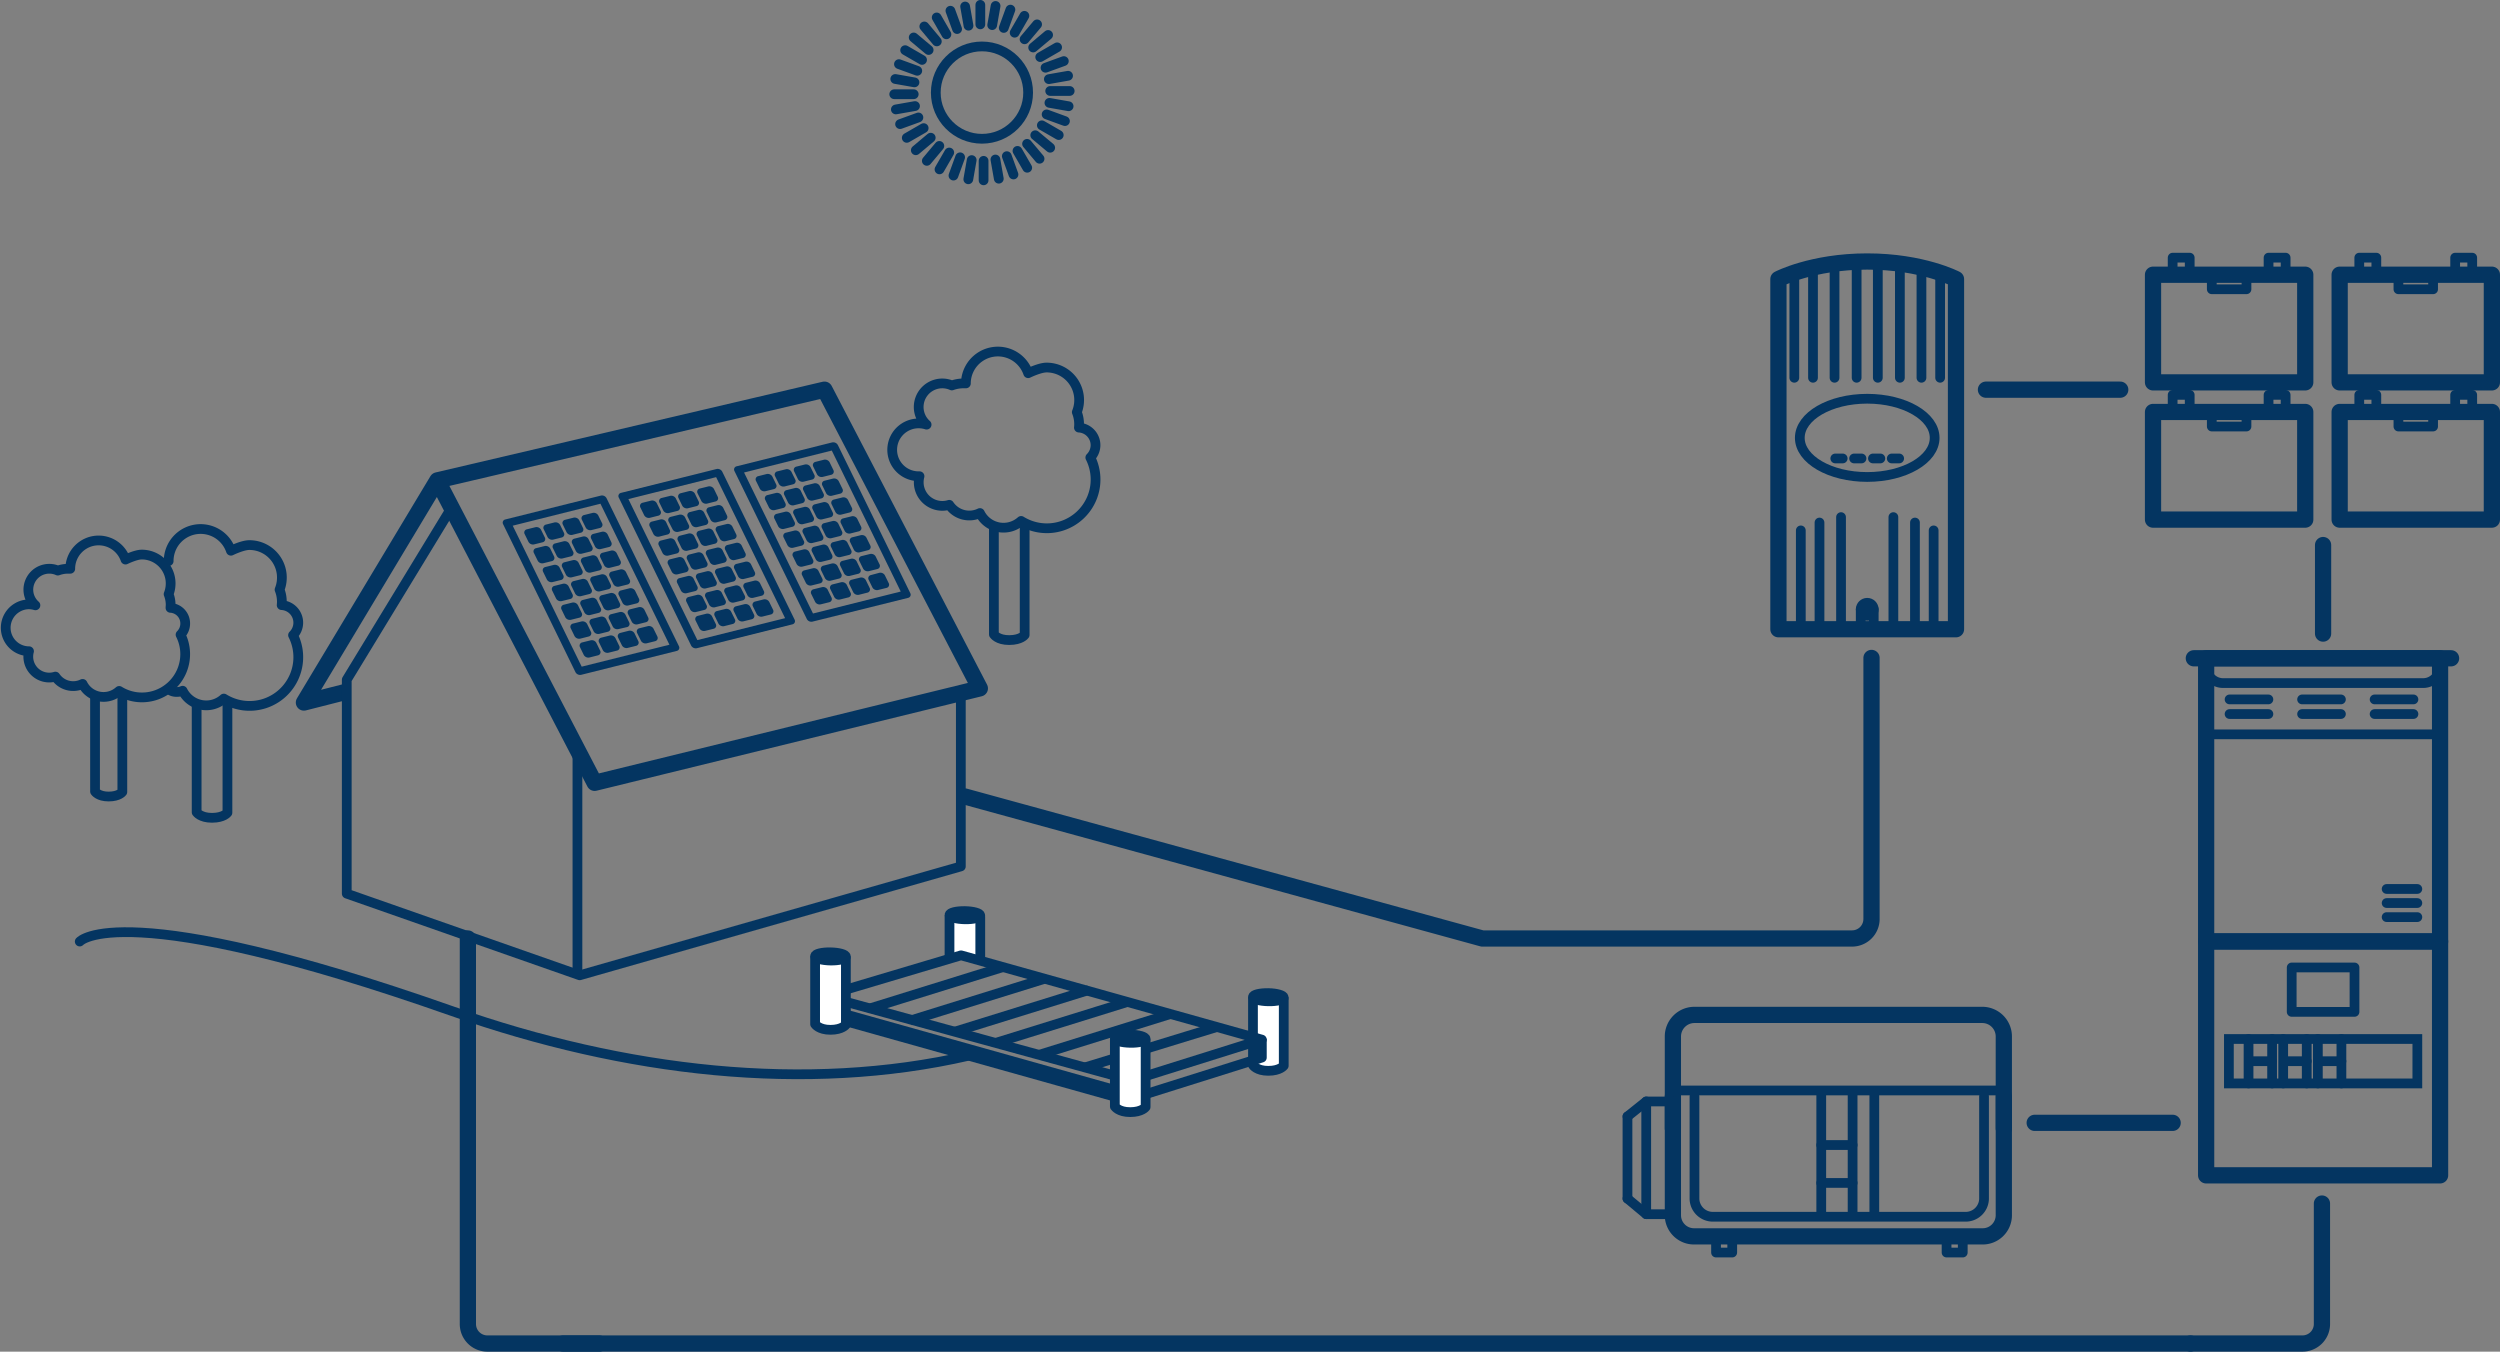 <svg xmlns="http://www.w3.org/2000/svg" viewBox="0 0 769.43 416"><rect x="0" y="0" width="769.43" height="416" fill="#808080" stroke="none"/><defs><style>.cls-1,.cls-2,.cls-4,.cls-5,.cls-7{fill:none;}.cls-1,.cls-2,.cls-4,.cls-5,.cls-6,.cls-7{stroke:#043561;}.cls-1,.cls-2,.cls-4,.cls-6,.cls-7{stroke-linejoin:round;}.cls-1,.cls-4,.cls-5,.cls-6{stroke-width:3px;}.cls-2,.cls-7{stroke-width:5px;}.cls-3{fill:#043561;}.cls-4,.cls-5,.cls-7{stroke-linecap:round;}.cls-5{stroke-miterlimit:10;}.cls-6{fill:#fff;}</style></defs><title>Asset 4</title><g id="Layer_2" data-name="Layer 2"><g id="Residential_Off_Grid" data-name="Residential Off Grid"><g id="House"><line class="cls-1" x1="177.72" y1="231.5" x2="177.72" y2="300.5"/><polyline class="cls-2" points="134.61 147.85 253.75 119.93 253.75 119.93 301.57 211.86 301.57 211.86 183.01 240.93 183.01 240.93 134.61 147.85 93.54 216.22 106.49 212.92"/><polyline class="cls-1" points="139.17 155.91 106.72 209.19 106.72 275.04 178.41 300.17 295.72 266.66 295.72 212.5"/><path class="cls-3" d="M164.38,167.55l2.66-.66a1,1,0,0,0,.67-1.41l-1.19-2.42a1.58,1.58,0,0,0-1.74-.8l-2.66.66a1,1,0,0,0-.67,1.41l1.19,2.42A1.58,1.58,0,0,0,164.38,167.55Z"/><path class="cls-3" d="M170.26,166.08l2.65-.66a1,1,0,0,0,.67-1.4l-1.18-2.43a1.62,1.62,0,0,0-1.75-.8l-2.65.67a1,1,0,0,0-.67,1.4l1.18,2.42A1.59,1.59,0,0,0,170.26,166.08Z"/><path class="cls-3" d="M176.13,164.62l2.65-.67a1,1,0,0,0,.67-1.4l-1.18-2.42a1.59,1.59,0,0,0-1.75-.8l-2.65.66a1,1,0,0,0-.67,1.4l1.18,2.43A1.62,1.62,0,0,0,176.13,164.62Z"/><path class="cls-3" d="M182,163.15l2.66-.66a1,1,0,0,0,.67-1.41l-1.19-2.42a1.59,1.59,0,0,0-1.75-.8l-2.65.66a1,1,0,0,0-.67,1.41l1.19,2.42A1.58,1.58,0,0,0,182,163.15Z"/><path class="cls-3" d="M167.22,173.35l2.66-.66a1,1,0,0,0,.66-1.41l-1.18-2.42a1.61,1.61,0,0,0-1.75-.8l-2.65.66a1,1,0,0,0-.67,1.41l1.19,2.42A1.57,1.57,0,0,0,167.22,173.35Z"/><path class="cls-3" d="M173.09,171.88l2.66-.66a1,1,0,0,0,.67-1.4l-1.19-2.42a1.6,1.6,0,0,0-1.74-.81l-2.66.67a1,1,0,0,0-.67,1.4l1.19,2.42A1.58,1.58,0,0,0,173.09,171.88Z"/><path class="cls-3" d="M179,170.42l2.65-.67a1,1,0,0,0,.67-1.4l-1.19-2.42a1.57,1.57,0,0,0-1.74-.8l-2.66.66a1,1,0,0,0-.66,1.4l1.18,2.43A1.61,1.61,0,0,0,179,170.42Z"/><path class="cls-3" d="M184.84,169l2.65-.66a1,1,0,0,0,.67-1.41L187,164.46a1.61,1.61,0,0,0-1.75-.8l-2.65.66a1,1,0,0,0-.67,1.41l1.18,2.42A1.59,1.59,0,0,0,184.84,169Z"/><path class="cls-3" d="M170.06,179.15l2.65-.66a1,1,0,0,0,.67-1.4l-1.18-2.43a1.61,1.61,0,0,0-1.75-.8l-2.65.66a1,1,0,0,0-.67,1.41l1.18,2.42A1.59,1.59,0,0,0,170.06,179.15Z"/><path class="cls-3" d="M175.93,177.69l2.66-.67a1,1,0,0,0,.66-1.4l-1.18-2.42a1.59,1.59,0,0,0-1.75-.8l-2.65.66a1,1,0,0,0-.67,1.4l1.18,2.43A1.62,1.62,0,0,0,175.93,177.69Z"/><path class="cls-3" d="M181.8,176.22l2.66-.66a1,1,0,0,0,.67-1.41l-1.19-2.42a1.58,1.58,0,0,0-1.74-.8l-2.66.66a1,1,0,0,0-.67,1.41l1.19,2.42A1.58,1.58,0,0,0,181.8,176.22Z"/><path class="cls-3" d="M187.68,174.75l2.65-.66a1,1,0,0,0,.67-1.4l-1.19-2.43a1.59,1.59,0,0,0-1.74-.8l-2.66.67a1,1,0,0,0-.66,1.4l1.18,2.42A1.59,1.59,0,0,0,187.68,174.75Z"/><path class="cls-3" d="M172.89,185l2.66-.66a1,1,0,0,0,.67-1.4L175,180.46a1.61,1.61,0,0,0-1.74-.8l-2.66.67a1,1,0,0,0-.67,1.4l1.19,2.42A1.58,1.58,0,0,0,172.89,185Z"/><path class="cls-3" d="M178.77,183.49l2.65-.67a1,1,0,0,0,.67-1.4L180.91,179a1.59,1.59,0,0,0-1.75-.8l-2.65.66a1,1,0,0,0-.67,1.4l1.18,2.43A1.62,1.62,0,0,0,178.77,183.49Z"/><path class="cls-3" d="M184.64,182l2.66-.66A1,1,0,0,0,188,180l-1.18-2.42a1.59,1.59,0,0,0-1.75-.8l-2.65.66a1,1,0,0,0-.67,1.41l1.18,2.42A1.59,1.59,0,0,0,184.64,182Z"/><path class="cls-3" d="M190.51,180.55l2.66-.66a1,1,0,0,0,.67-1.4l-1.19-2.43a1.61,1.61,0,0,0-1.74-.8l-2.66.67a1,1,0,0,0-.67,1.4l1.19,2.42A1.58,1.58,0,0,0,190.51,180.55Z"/><path class="cls-3" d="M175.73,190.75l2.66-.66a1,1,0,0,0,.67-1.4l-1.19-2.43a1.62,1.62,0,0,0-1.75-.8l-2.65.67a1,1,0,0,0-.67,1.4L174,190A1.58,1.58,0,0,0,175.73,190.75Z"/><path class="cls-3" d="M181.6,189.29l2.66-.67a1,1,0,0,0,.67-1.4l-1.19-2.42A1.58,1.58,0,0,0,182,184l-2.66.66a1,1,0,0,0-.67,1.4l1.19,2.43A1.6,1.6,0,0,0,181.6,189.29Z"/><path class="cls-3" d="M187.48,187.82l2.65-.66a1,1,0,0,0,.67-1.4l-1.18-2.43a1.61,1.61,0,0,0-1.75-.8l-2.65.66a1,1,0,0,0-.67,1.41l1.18,2.42A1.59,1.59,0,0,0,187.48,187.82Z"/><path class="cls-3" d="M193.35,186.35l2.66-.66a1,1,0,0,0,.66-1.4l-1.18-2.43a1.62,1.62,0,0,0-1.75-.8l-2.65.67a1,1,0,0,0-.67,1.4l1.18,2.42A1.59,1.59,0,0,0,193.35,186.35Z"/><path class="cls-3" d="M178.57,196.56l2.65-.67a1,1,0,0,0,.67-1.4l-1.18-2.42a1.59,1.59,0,0,0-1.75-.8l-2.65.66a1,1,0,0,0-.67,1.4l1.18,2.43A1.62,1.62,0,0,0,178.57,196.56Z"/><path class="cls-3" d="M184.44,195.09l2.66-.66a1,1,0,0,0,.67-1.41l-1.19-2.42a1.59,1.59,0,0,0-1.75-.8l-2.65.66a1,1,0,0,0-.67,1.4l1.19,2.43A1.59,1.59,0,0,0,184.44,195.09Z"/><path class="cls-3" d="M190.31,193.62,193,193a1,1,0,0,0,.67-1.4l-1.19-2.43a1.6,1.6,0,0,0-1.74-.8l-2.66.67a1,1,0,0,0-.67,1.4l1.19,2.42A1.58,1.58,0,0,0,190.31,193.62Z"/><path class="cls-3" d="M196.19,192.16l2.65-.67a1,1,0,0,0,.67-1.4l-1.18-2.42a1.59,1.59,0,0,0-1.75-.8l-2.66.66a1,1,0,0,0-.66,1.4l1.18,2.42A1.61,1.61,0,0,0,196.19,192.16Z"/><path class="cls-3" d="M181.41,202.36l2.65-.67a1,1,0,0,0,.67-1.4l-1.19-2.42a1.57,1.57,0,0,0-1.74-.8l-2.66.66a1,1,0,0,0-.66,1.4l1.18,2.43A1.62,1.62,0,0,0,181.41,202.36Z"/><path class="cls-3" d="M187.28,200.89l2.65-.66a1,1,0,0,0,.67-1.41l-1.18-2.42a1.59,1.59,0,0,0-1.75-.8l-2.65.66a1,1,0,0,0-.67,1.41l1.18,2.42A1.59,1.59,0,0,0,187.28,200.89Z"/><path class="cls-3" d="M193.15,199.42l2.66-.66a1,1,0,0,0,.66-1.4l-1.18-2.43a1.62,1.62,0,0,0-1.75-.8l-2.65.67a1,1,0,0,0-.67,1.4l1.19,2.42A1.58,1.58,0,0,0,193.15,199.42Z"/><path class="cls-3" d="M199,198l2.66-.67a1,1,0,0,0,.67-1.4l-1.19-2.42a1.58,1.58,0,0,0-1.74-.8l-2.66.66a1,1,0,0,0-.67,1.4l1.19,2.43A1.61,1.61,0,0,0,199,198Z"/><path class="cls-3" d="M184.93,152.53l-29.44,7.35a1,1,0,0,0-.67,1.41l22.3,45.6a1.62,1.62,0,0,0,1.75.8l29.44-7.36a1,1,0,0,0,.67-1.4l-22.3-45.6A1.59,1.59,0,0,0,184.93,152.53Zm21.1,45.9-27,6.75-21.23-43.39,27-6.76Z"/><path class="cls-3" d="M200,159.37l2.66-.67a1,1,0,0,0,.67-1.4l-1.19-2.42a1.59,1.59,0,0,0-1.75-.8l-2.65.66a1,1,0,0,0-.67,1.4l1.19,2.43A1.61,1.61,0,0,0,200,159.37Z"/><path class="cls-3" d="M205.86,157.9l2.65-.66a1,1,0,0,0,.67-1.41L208,153.41a1.58,1.58,0,0,0-1.74-.8l-2.66.66a1,1,0,0,0-.66,1.41l1.18,2.42A1.59,1.59,0,0,0,205.86,157.9Z"/><path class="cls-3" d="M211.73,156.43l2.65-.66a1,1,0,0,0,.67-1.4l-1.18-2.43a1.62,1.62,0,0,0-1.75-.8l-2.65.67a1,1,0,0,0-.67,1.4l1.18,2.42A1.59,1.59,0,0,0,211.73,156.43Z"/><path class="cls-3" d="M217.6,155l2.66-.67a1,1,0,0,0,.66-1.4l-1.18-2.42a1.59,1.59,0,0,0-1.75-.8l-2.65.66a1,1,0,0,0-.67,1.4l1.19,2.43A1.6,1.6,0,0,0,217.6,155Z"/><path class="cls-3" d="M202.82,165.17l2.65-.67a1,1,0,0,0,.67-1.4L205,160.68a1.59,1.59,0,0,0-1.75-.8l-2.65.66a1,1,0,0,0-.67,1.4l1.18,2.43A1.61,1.61,0,0,0,202.82,165.17Z"/><path class="cls-3" d="M208.69,163.7l2.66-.66a1,1,0,0,0,.67-1.41l-1.19-2.42a1.61,1.61,0,0,0-1.75-.8l-2.65.66a1,1,0,0,0-.67,1.41L207,162.9A1.58,1.58,0,0,0,208.69,163.7Z"/><path class="cls-3" d="M214.56,162.23l2.66-.66a1,1,0,0,0,.67-1.4l-1.19-2.43a1.61,1.61,0,0,0-1.74-.8l-2.66.67a1,1,0,0,0-.67,1.4l1.19,2.42A1.58,1.58,0,0,0,214.56,162.23Z"/><path class="cls-3" d="M220.44,160.77l2.65-.67a1,1,0,0,0,.67-1.4l-1.18-2.42a1.59,1.59,0,0,0-1.75-.8l-2.65.66a1,1,0,0,0-.67,1.4l1.18,2.43A1.61,1.61,0,0,0,220.44,160.77Z"/><path class="cls-3" d="M205.66,171l2.65-.66a1,1,0,0,0,.67-1.41l-1.19-2.42a1.57,1.57,0,0,0-1.74-.8l-2.66.66a1,1,0,0,0-.66,1.4l1.18,2.43A1.59,1.59,0,0,0,205.66,171Z"/><path class="cls-3" d="M211.53,169.5l2.65-.66a1,1,0,0,0,.67-1.4L213.67,165a1.61,1.61,0,0,0-1.75-.8l-2.65.67a1,1,0,0,0-.67,1.4l1.18,2.42A1.59,1.59,0,0,0,211.53,169.5Z"/><path class="cls-3" d="M217.4,168l2.66-.67a1,1,0,0,0,.66-1.4l-1.18-2.42a1.59,1.59,0,0,0-1.75-.8l-2.65.66a1,1,0,0,0-.67,1.4l1.19,2.43A1.61,1.61,0,0,0,217.4,168Z"/><path class="cls-3" d="M223.27,166.57l2.66-.66a1,1,0,0,0,.67-1.41l-1.19-2.42a1.58,1.58,0,0,0-1.74-.8l-2.66.66a1,1,0,0,0-.67,1.41l1.19,2.42A1.58,1.58,0,0,0,223.27,166.57Z"/><path class="cls-3" d="M208.49,176.77l2.66-.66a1,1,0,0,0,.67-1.41l-1.19-2.42a1.58,1.58,0,0,0-1.74-.8l-2.66.66a1,1,0,0,0-.67,1.41l1.19,2.42A1.58,1.58,0,0,0,208.49,176.77Z"/><path class="cls-3" d="M214.37,175.3l2.65-.66a1,1,0,0,0,.67-1.4l-1.19-2.43a1.6,1.6,0,0,0-1.74-.8l-2.66.67a1,1,0,0,0-.66,1.4l1.18,2.42A1.59,1.59,0,0,0,214.37,175.3Z"/><path class="cls-3" d="M220.24,173.84l2.65-.67a1,1,0,0,0,.67-1.4l-1.18-2.42a1.59,1.59,0,0,0-1.75-.8l-2.65.66a1,1,0,0,0-.67,1.4l1.18,2.43A1.61,1.61,0,0,0,220.24,173.84Z"/><path class="cls-3" d="M226.11,172.37l2.66-.66a1,1,0,0,0,.66-1.41l-1.18-2.42a1.59,1.59,0,0,0-1.75-.8l-2.65.66a1,1,0,0,0-.67,1.41l1.19,2.42A1.57,1.57,0,0,0,226.11,172.37Z"/><path class="cls-3" d="M211.33,182.57l2.66-.66a1,1,0,0,0,.66-1.4l-1.18-2.43a1.61,1.61,0,0,0-1.75-.8l-2.65.67a1,1,0,0,0-.67,1.4l1.18,2.42A1.59,1.59,0,0,0,211.33,182.57Z"/><path class="cls-3" d="M217.2,181.1l2.66-.66a1,1,0,0,0,.67-1.4l-1.19-2.42a1.6,1.6,0,0,0-1.74-.81l-2.66.67a1,1,0,0,0-.67,1.4l1.19,2.42A1.58,1.58,0,0,0,217.2,181.1Z"/><path class="cls-3" d="M223.08,179.64l2.65-.67a1,1,0,0,0,.67-1.4l-1.19-2.42a1.57,1.57,0,0,0-1.74-.8l-2.66.66a1,1,0,0,0-.67,1.4l1.19,2.43A1.61,1.61,0,0,0,223.08,179.64Z"/><path class="cls-3" d="M229,178.17l2.65-.66a1,1,0,0,0,.67-1.4l-1.18-2.43a1.59,1.59,0,0,0-1.75-.8l-2.65.66A1,1,0,0,0,226,175l1.18,2.42A1.59,1.59,0,0,0,229,178.17Z"/><path class="cls-3" d="M214.17,188.37l2.65-.66a1,1,0,0,0,.67-1.4l-1.19-2.43a1.59,1.59,0,0,0-1.74-.8l-2.66.67a1,1,0,0,0-.66,1.4l1.18,2.42A1.59,1.59,0,0,0,214.17,188.37Z"/><path class="cls-3" d="M220,186.91l2.66-.67a1,1,0,0,0,.66-1.4l-1.18-2.42a1.59,1.59,0,0,0-1.75-.8l-2.65.66a1,1,0,0,0-.67,1.4l1.18,2.43A1.62,1.62,0,0,0,220,186.91Z"/><path class="cls-3" d="M225.91,185.44l2.66-.66a1,1,0,0,0,.67-1.41L228.05,181a1.59,1.59,0,0,0-1.75-.8l-2.65.66a1,1,0,0,0-.67,1.4l1.19,2.43A1.59,1.59,0,0,0,225.91,185.44Z"/><path class="cls-3" d="M231.79,184l2.65-.66a1,1,0,0,0,.67-1.4l-1.19-2.43a1.59,1.59,0,0,0-1.74-.8l-2.66.67a1,1,0,0,0-.66,1.4l1.18,2.42A1.59,1.59,0,0,0,231.79,184Z"/><path class="cls-3" d="M217,194.17l2.66-.66a1,1,0,0,0,.67-1.4l-1.19-2.43a1.61,1.61,0,0,0-1.74-.8l-2.66.67a1,1,0,0,0-.67,1.4l1.19,2.42A1.58,1.58,0,0,0,217,194.17Z"/><path class="cls-3" d="M222.88,192.71l2.65-.67a1,1,0,0,0,.67-1.4L225,188.22a1.59,1.59,0,0,0-1.75-.8l-2.65.66a1,1,0,0,0-.67,1.4l1.18,2.43A1.62,1.62,0,0,0,222.88,192.71Z"/><path class="cls-3" d="M228.75,191.24l2.65-.66a1,1,0,0,0,.67-1.41l-1.18-2.42a1.59,1.59,0,0,0-1.75-.8l-2.65.66a1,1,0,0,0-.67,1.41l1.18,2.42A1.59,1.59,0,0,0,228.75,191.24Z"/><path class="cls-3" d="M234.62,189.77l2.66-.66a1,1,0,0,0,.67-1.4l-1.19-2.43a1.61,1.61,0,0,0-1.74-.8l-2.66.67a1,1,0,0,0-.67,1.4l1.19,2.42A1.58,1.58,0,0,0,234.62,189.77Z"/><path class="cls-3" d="M220.53,144.35l-29.44,7.35a1,1,0,0,0-.67,1.4l22.3,45.6a1.59,1.59,0,0,0,1.75.8l29.44-7.35a1,1,0,0,0,.67-1.4l-22.3-45.6A1.59,1.59,0,0,0,220.53,144.35Zm21.1,45.9-27,6.75-21.23-43.4,27-6.75Z"/><path class="cls-3" d="M235.58,151.18l2.66-.66a1,1,0,0,0,.66-1.4l-1.18-2.43a1.62,1.62,0,0,0-1.75-.8l-2.65.67a1,1,0,0,0-.67,1.4l1.19,2.42A1.57,1.57,0,0,0,235.58,151.18Z"/><path class="cls-3" d="M241.45,149.72l2.66-.67a1,1,0,0,0,.67-1.4l-1.19-2.42a1.58,1.58,0,0,0-1.74-.8l-2.66.66a1,1,0,0,0-.67,1.4l1.19,2.43A1.61,1.61,0,0,0,241.45,149.72Z"/><path class="cls-3" d="M247.33,148.25l2.65-.66a1,1,0,0,0,.67-1.41l-1.19-2.42a1.57,1.57,0,0,0-1.74-.8l-2.66.66a1,1,0,0,0-.66,1.41l1.18,2.42A1.59,1.59,0,0,0,247.33,148.25Z"/><path class="cls-3" d="M253.2,146.78l2.65-.66a1,1,0,0,0,.67-1.4l-1.18-2.43a1.62,1.62,0,0,0-1.75-.8l-2.65.67a1,1,0,0,0-.67,1.4l1.18,2.42A1.59,1.59,0,0,0,253.2,146.78Z"/><path class="cls-3" d="M238.42,157l2.65-.66a1,1,0,0,0,.67-1.4l-1.18-2.43a1.6,1.6,0,0,0-1.75-.79l-2.65.66a1,1,0,0,0-.67,1.4l1.18,2.42A1.59,1.59,0,0,0,238.42,157Z"/><path class="cls-3" d="M244.29,155.52l2.66-.67a1,1,0,0,0,.66-1.4L246.43,151a1.59,1.59,0,0,0-1.75-.8l-2.65.66a1,1,0,0,0-.67,1.4l1.19,2.43A1.59,1.59,0,0,0,244.29,155.52Z"/><path class="cls-3" d="M250.16,154.05l2.66-.66a1,1,0,0,0,.67-1.4l-1.19-2.43a1.6,1.6,0,0,0-1.74-.8l-2.66.66a1,1,0,0,0-.67,1.41l1.19,2.42A1.58,1.58,0,0,0,250.16,154.05Z"/><path class="cls-3" d="M256,152.58l2.65-.66a1,1,0,0,0,.67-1.4l-1.19-2.43a1.6,1.6,0,0,0-1.74-.8l-2.66.67a1,1,0,0,0-.66,1.4l1.18,2.42A1.59,1.59,0,0,0,256,152.58Z"/><path class="cls-3" d="M241.26,162.79l2.65-.67a1,1,0,0,0,.67-1.4l-1.19-2.42a1.58,1.58,0,0,0-1.74-.8l-2.66.66a1,1,0,0,0-.67,1.4l1.19,2.43A1.62,1.62,0,0,0,241.26,162.79Z"/><path class="cls-3" d="M247.13,161.32l2.65-.66a1,1,0,0,0,.67-1.41l-1.18-2.42a1.59,1.59,0,0,0-1.75-.8l-2.66.66a1,1,0,0,0-.66,1.41l1.18,2.42A1.59,1.59,0,0,0,247.13,161.32Z"/><path class="cls-3" d="M253,159.85l2.66-.66a1,1,0,0,0,.66-1.4l-1.18-2.43a1.61,1.61,0,0,0-1.75-.8l-2.65.67a1,1,0,0,0-.67,1.4l1.19,2.42A1.57,1.57,0,0,0,253,159.85Z"/><path class="cls-3" d="M258.87,158.39l2.66-.67a1,1,0,0,0,.67-1.4L261,153.9a1.58,1.58,0,0,0-1.74-.8l-2.66.66a1,1,0,0,0-.67,1.4l1.19,2.43A1.61,1.61,0,0,0,258.87,158.39Z"/><path class="cls-3" d="M244.09,168.59l2.66-.67a1,1,0,0,0,.67-1.4l-1.19-2.42a1.59,1.59,0,0,0-1.75-.8l-2.65.66a1,1,0,0,0-.67,1.4l1.19,2.43A1.59,1.59,0,0,0,244.09,168.59Z"/><path class="cls-3" d="M250,167.12l2.66-.66a1,1,0,0,0,.67-1.41l-1.19-2.42a1.58,1.58,0,0,0-1.74-.8l-2.66.66a1,1,0,0,0-.67,1.41l1.19,2.42A1.58,1.58,0,0,0,250,167.12Z"/><path class="cls-3" d="M255.84,165.65l2.65-.66a1,1,0,0,0,.67-1.4L258,161.16a1.6,1.6,0,0,0-1.74-.8l-2.66.67a1,1,0,0,0-.66,1.4l1.18,2.42A1.59,1.59,0,0,0,255.84,165.65Z"/><path class="cls-3" d="M261.71,164.19l2.66-.67a1,1,0,0,0,.66-1.4l-1.18-2.42a1.59,1.59,0,0,0-1.75-.8l-2.65.66a1,1,0,0,0-.67,1.4l1.19,2.43A1.6,1.6,0,0,0,261.71,164.19Z"/><path class="cls-3" d="M246.93,174.39l2.65-.66a1,1,0,0,0,.67-1.41l-1.18-2.42a1.59,1.59,0,0,0-1.75-.8l-2.65.66a1,1,0,0,0-.67,1.4l1.18,2.43A1.61,1.61,0,0,0,246.93,174.39Z"/><path class="cls-3" d="M252.8,172.92l2.66-.66a1,1,0,0,0,.66-1.4l-1.18-2.43a1.61,1.61,0,0,0-1.75-.8l-2.65.66a1,1,0,0,0-.67,1.41l1.19,2.42A1.57,1.57,0,0,0,252.8,172.92Z"/><path class="cls-3" d="M258.67,171.45l2.66-.66a1,1,0,0,0,.67-1.4L260.81,167a1.58,1.58,0,0,0-1.74-.8l-2.66.66a1,1,0,0,0-.67,1.4l1.19,2.42A1.58,1.58,0,0,0,258.67,171.45Z"/><path class="cls-3" d="M264.55,170l2.65-.67a1,1,0,0,0,.67-1.4l-1.19-2.42a1.57,1.57,0,0,0-1.74-.8l-2.65.66a1,1,0,0,0-.67,1.4l1.18,2.43A1.61,1.61,0,0,0,264.55,170Z"/><path class="cls-3" d="M249.77,180.19l2.65-.66a1,1,0,0,0,.67-1.41l-1.19-2.42a1.57,1.57,0,0,0-1.74-.8l-2.66.66a1,1,0,0,0-.66,1.41l1.18,2.42A1.59,1.59,0,0,0,249.77,180.19Z"/><path class="cls-3" d="M255.64,178.72l2.65-.66a1,1,0,0,0,.67-1.4l-1.18-2.43a1.61,1.61,0,0,0-1.75-.8l-2.65.67a1,1,0,0,0-.67,1.4l1.18,2.42A1.59,1.59,0,0,0,255.64,178.72Z"/><path class="cls-3" d="M261.51,177.25l2.66-.66a1,1,0,0,0,.66-1.4l-1.18-2.42a1.59,1.59,0,0,0-1.75-.8l-2.65.66a1,1,0,0,0-.67,1.4l1.19,2.43A1.58,1.58,0,0,0,261.51,177.25Z"/><path class="cls-3" d="M267.38,175.79l2.66-.66a1,1,0,0,0,.67-1.41l-1.19-2.42a1.58,1.58,0,0,0-1.74-.8l-2.66.66a1,1,0,0,0-.67,1.41l1.19,2.42A1.58,1.58,0,0,0,267.38,175.79Z"/><path class="cls-3" d="M252.6,186l2.66-.66a1,1,0,0,0,.66-1.41l-1.18-2.42a1.58,1.58,0,0,0-1.74-.8l-2.66.66a1,1,0,0,0-.67,1.41l1.19,2.42A1.58,1.58,0,0,0,252.6,186Z"/><path class="cls-3" d="M258.48,184.52l2.65-.66a1,1,0,0,0,.67-1.4L260.61,180a1.61,1.61,0,0,0-1.74-.8l-2.66.67a1,1,0,0,0-.67,1.4l1.19,2.42A1.59,1.59,0,0,0,258.48,184.52Z"/><path class="cls-3" d="M264.35,183.06l2.65-.67a1,1,0,0,0,.67-1.4l-1.18-2.42a1.59,1.59,0,0,0-1.75-.8l-2.65.66a1,1,0,0,0-.67,1.4l1.18,2.43A1.61,1.61,0,0,0,264.35,183.06Z"/><path class="cls-3" d="M270.22,181.59l2.66-.66a1,1,0,0,0,.66-1.41l-1.18-2.42a1.59,1.59,0,0,0-1.75-.8L268,177a1,1,0,0,0-.67,1.41l1.19,2.42A1.58,1.58,0,0,0,270.22,181.59Z"/><path class="cls-3" d="M256.13,136.16l-29.44,7.36a1,1,0,0,0-.67,1.4l22.3,45.6a1.58,1.58,0,0,0,1.74.8L279.51,184a1,1,0,0,0,.67-1.41L257.88,137A1.62,1.62,0,0,0,256.13,136.16Zm21.09,45.9-27,6.76L229,145.42l27-6.75Z"/></g><g id="Sun"><circle class="cls-1" cx="302.22" cy="28.5" r="14.21"/><line class="cls-4" x1="301.72" y1="7.5" x2="301.72" y2="1.5"/><line class="cls-4" x1="298.08" y1="7.91" x2="297.04" y2="2"/><line class="cls-4" x1="294.57" y1="8.94" x2="292.51" y2="3.3"/><line class="cls-4" x1="291.28" y1="10.56" x2="288.29" y2="5.37"/><line class="cls-4" x1="288.33" y1="12.74" x2="284.48" y2="8.14"/><line class="cls-4" x1="285.81" y1="15.39" x2="281.21" y2="11.53"/><line class="cls-4" x1="283.78" y1="18.44" x2="278.58" y2="15.44"/><line class="cls-4" x1="282.31" y1="21.79" x2="276.67" y2="19.74"/><line class="cls-4" x1="281.45" y1="25.35" x2="275.54" y2="24.31"/><line class="cls-4" x1="281.22" y1="29" x2="275.22" y2="29"/><line class="cls-4" x1="281.62" y1="32.64" x2="275.72" y2="33.68"/><line class="cls-4" x1="282.66" y1="36.15" x2="277.02" y2="38.2"/><line class="cls-4" x1="284.28" y1="39.43" x2="279.08" y2="42.43"/><line class="cls-4" x1="286.45" y1="42.38" x2="281.86" y2="46.24"/><line class="cls-4" x1="289.1" y1="44.91" x2="285.25" y2="49.51"/><line class="cls-4" x1="292.15" y1="46.94" x2="289.15" y2="52.13"/><line class="cls-4" x1="295.5" y1="48.41" x2="293.45" y2="54.04"/><line class="cls-4" x1="299.06" y1="49.27" x2="298.02" y2="55.18"/><line class="cls-4" x1="302.72" y1="49.5" x2="302.72" y2="55.5"/><line class="cls-4" x1="306.36" y1="49.09" x2="307.4" y2="55"/><line class="cls-4" x1="309.87" y1="48.06" x2="311.92" y2="53.7"/><line class="cls-4" x1="313.15" y1="46.44" x2="316.15" y2="51.63"/><line class="cls-4" x1="316.1" y1="44.27" x2="319.95" y2="48.86"/><line class="cls-4" x1="318.62" y1="41.62" x2="323.22" y2="45.47"/><line class="cls-4" x1="320.65" y1="38.57" x2="325.85" y2="41.57"/><line class="cls-4" x1="322.12" y1="35.21" x2="327.76" y2="37.27"/><line class="cls-4" x1="322.98" y1="31.66" x2="328.89" y2="32.7"/><line class="cls-4" x1="323.22" y1="28" x2="329.22" y2="28"/><line class="cls-4" x1="322.81" y1="24.36" x2="328.72" y2="23.32"/><line class="cls-4" x1="321.78" y1="20.85" x2="327.42" y2="18.8"/><line class="cls-4" x1="320.15" y1="17.57" x2="325.35" y2="14.57"/><line class="cls-4" x1="317.98" y1="14.62" x2="322.58" y2="10.76"/><line class="cls-4" x1="315.33" y1="12.09" x2="319.19" y2="7.5"/><line class="cls-4" x1="312.28" y1="10.07" x2="315.28" y2="4.87"/><line class="cls-4" x1="308.93" y1="8.6" x2="310.98" y2="2.96"/><line class="cls-4" x1="305.37" y1="7.73" x2="306.41" y2="1.83"/></g><path class="cls-5" d="M24.54,289.78s12.53-14.51,114.85,21.5c53,18.64,108.68,25.14,158.75,13.64"/><line class="cls-1" x1="267.97" y1="310.29" x2="309.07" y2="297.52"/><line class="cls-1" x1="280.18" y1="314.09" x2="321.28" y2="301.31"/><line class="cls-1" x1="293.97" y1="317.49" x2="335.07" y2="304.72"/><path class="cls-6" d="M395.1,328s-1.13,1.56-4.74,1.57-4.73-1.73-4.73-1.73V307.32l9.47.16Z"/><path class="cls-6" d="M395.1,307c0,.69-2.12,1.22-4.74,1.17s-4.73-.64-4.73-1.34,2.12-1.22,4.73-1.18S395.1,306.33,395.1,307Z"/><polyline class="cls-6" points="292.23 294.53 292.23 282.05 301.7 282.21 301.7 295.64"/><path class="cls-6" d="M301.7,281.75c0,.7-2.12,1.23-4.73,1.18s-4.74-.65-4.74-1.34,2.12-1.22,4.74-1.18S301.7,281.06,301.7,281.75Z"/><polygon class="cls-1" points="348.36 332.51 253.78 306.53 295.78 294.02 388.36 319.96 348.36 332.51"/><line class="cls-1" x1="306.76" y1="320.88" x2="347.01" y2="308.37"/><line class="cls-1" x1="319.67" y1="324.69" x2="360.77" y2="311.91"/><line class="cls-1" x1="333.92" y1="328.52" x2="374.53" y2="316.08"/><path class="cls-6" d="M260.34,315.37s-1.12,1.57-4.73,1.58-4.74-1.74-4.74-1.74V294.73l9.47.17Z"/><path class="cls-6" d="M260.34,294.44c0,.7-2.12,1.22-4.73,1.18s-4.74-.65-4.74-1.35,2.12-1.22,4.74-1.17S260.34,293.74,260.34,294.44Z"/><path class="cls-6" d="M352.59,340.71s-1.12,1.56-4.73,1.57-4.74-1.73-4.74-1.73V320.07l9.47.16Z"/><path class="cls-6" d="M352.59,319.78c0,.69-2.12,1.22-4.73,1.17s-4.74-.64-4.74-1.34,2.12-1.22,4.74-1.18S352.59,319.08,352.59,319.78Z"/><polyline class="cls-1" points="388.36 319.69 388.36 325.5 352.59 336.75"/><path class="cls-1" d="M70,216v34.13s-1.12,1.56-4.73,1.57S60.52,250,60.52,250V215.83"/><path class="cls-1" d="M51.76,211.85c1.14,1.48,3.47,1.22,4.45.74A8.1,8.1,0,0,0,68.89,215a15,15,0,0,0,21.3-19.51,5.41,5.41,0,0,0-3.5-9.25,9.28,9.28,0,0,0,.06-1.06,10.11,10.11,0,0,0-.71-3.7,10,10,0,0,0-9.32-13.72c-2.1,0-5.65,1.74-5.65,1.74a9.84,9.84,0,0,0-19.16,3.18v0c-.25,0-.49,0-.74,0"/><path class="cls-1" d="M37.65,213.25v30.5s-1,1.39-4.2,1.4-4.2-1.54-4.2-1.54V213.1"/><path class="cls-1" d="M57,191.87a4.79,4.79,0,0,0-4.53-4.79c0-.31.05-.63.05-.94a8.91,8.91,0,0,0-.63-3.28,8.89,8.89,0,0,0-8.27-12.18c-1.86,0-5,1.54-5,1.54a8.74,8.74,0,0,0-17,2.83v0c-.21,0-.43,0-.65,0a9.23,9.23,0,0,0-3.17.56,6.38,6.38,0,0,0-2.62-.56,6.43,6.43,0,0,0-4.28,11.25A7.35,7.35,0,0,0,8.71,186a7.22,7.22,0,0,0,0,14.43l.22,0a6.43,6.43,0,0,0,6.23,8.1,6.23,6.23,0,0,0,1.89-.29,6.58,6.58,0,0,0,5.48,2.92,6.5,6.5,0,0,0,2.89-.67,7.2,7.2,0,0,0,11.26,2.16,13.31,13.31,0,0,0,18.89-17.31A4.8,4.8,0,0,0,57,191.87Z"/><path class="cls-1" d="M315.36,161.87v33.55s-1.12,1.56-4.73,1.58-4.74-1.74-4.74-1.74V161.71"/><path class="cls-1" d="M337.17,137a5.42,5.42,0,0,0-5.11-5.4,9.28,9.28,0,0,0,.06-1.06,10.06,10.06,0,0,0-.71-3.69,10,10,0,0,0-9.33-13.73c-2.09,0-5.64,1.74-5.64,1.74A9.85,9.85,0,0,0,297.27,118s0,0,0,0c-.25,0-.5,0-.75,0a10.59,10.59,0,0,0-3.57.63,7.26,7.26,0,0,0-7.77,12.06,8.13,8.13,0,1,0-2.44,15.88H283a7.52,7.52,0,0,0-.24,1.86,7.26,7.26,0,0,0,7.26,7.26,7.13,7.13,0,0,0,2.13-.32,7.43,7.43,0,0,0,9.44,2.53,8.1,8.1,0,0,0,12.68,2.43,15,15,0,0,0,21.3-19.51A5.4,5.4,0,0,0,337.17,137Z"/><rect class="cls-7" x="678.99" y="202.6" width="72" height="87.15"/><rect class="cls-7" x="678.99" y="289.75" width="72" height="71.99"/><path class="cls-4" d="M679,202.6v2.45a5.18,5.18,0,0,0,5.18,5.18H745.8a5.18,5.18,0,0,0,5.18-5.18V202.6"/><rect class="cls-4" x="705.32" y="297.76" width="19.33" height="13.67"/><rect class="cls-5" x="685.99" y="319.78" width="58" height="13.67"/><line class="cls-4" x1="734.54" y1="273.6" x2="743.99" y2="273.6"/><line class="cls-4" x1="734.54" y1="277.93" x2="743.99" y2="277.93"/><line class="cls-4" x1="734.54" y1="282.26" x2="743.99" y2="282.26"/><line class="cls-4" x1="699.29" y1="319.78" x2="699.29" y2="333.45"/><line class="cls-4" x1="692.04" y1="319.78" x2="692.04" y2="333.45"/><line class="cls-4" x1="693.04" y1="326.61" x2="699.29" y2="326.61"/><line class="cls-4" x1="709.95" y1="319.78" x2="709.95" y2="333.45"/><line class="cls-4" x1="702.7" y1="319.78" x2="702.7" y2="333.45"/><line class="cls-4" x1="703.7" y1="326.61" x2="709.95" y2="326.61"/><line class="cls-4" x1="720.62" y1="319.78" x2="720.62" y2="333.45"/><line class="cls-4" x1="713.37" y1="319.78" x2="713.37" y2="333.45"/><line class="cls-4" x1="714.37" y1="326.61" x2="720.62" y2="326.61"/><line class="cls-7" x1="675.2" y1="202.6" x2="754.37" y2="202.6"/><line class="cls-4" x1="686.2" y1="215.26" x2="698.15" y2="215.26"/><line class="cls-4" x1="708.52" y1="215.26" x2="720.47" y2="215.26"/><line class="cls-4" x1="730.84" y1="215.26" x2="742.79" y2="215.26"/><line class="cls-4" x1="686.2" y1="219.76" x2="698.15" y2="219.76"/><line class="cls-4" x1="708.52" y1="219.76" x2="720.47" y2="219.76"/><line class="cls-4" x1="730.84" y1="219.76" x2="742.79" y2="219.76"/><line class="cls-4" x1="678.99" y1="226.01" x2="750.98" y2="226.01"/><path class="cls-7" d="M602,193.66H547.35V85.9s10.33-5.42,27.33-5.42S602,85.9,602,85.9Z"/><circle class="cls-4" cx="574.68" cy="187.52" r="2"/><rect class="cls-4" x="572.68" y="187.52" width="4" height="6.14"/><ellipse class="cls-4" cx="574.68" cy="134.76" rx="20.75" ry="12.04"/><line class="cls-4" x1="564.85" y1="141.1" x2="567.13" y2="141.1"/><line class="cls-4" x1="570.64" y1="141.1" x2="572.92" y2="141.1"/><line class="cls-4" x1="576.44" y1="141.1" x2="578.72" y2="141.1"/><line class="cls-4" x1="582.23" y1="141.1" x2="584.51" y2="141.1"/><line class="cls-4" x1="552.24" y1="85.74" x2="552.24" y2="116.27"/><line class="cls-4" x1="557.99" y1="83.32" x2="557.99" y2="116.27"/><line class="cls-4" x1="564.62" y1="81.65" x2="564.62" y2="116.27"/><line class="cls-4" x1="571.42" y1="80.65" x2="571.42" y2="116.27"/><line class="cls-4" x1="597.12" y1="85.74" x2="597.12" y2="116.27"/><line class="cls-4" x1="591.37" y1="83.32" x2="591.37" y2="116.27"/><line class="cls-4" x1="584.73" y1="81.65" x2="584.73" y2="116.27"/><line class="cls-4" x1="577.94" y1="80.65" x2="577.94" y2="116.27"/><line class="cls-4" x1="554.24" y1="163.24" x2="554.24" y2="193.77"/><line class="cls-4" x1="559.99" y1="160.82" x2="559.99" y2="193.77"/><line class="cls-4" x1="566.62" y1="159.15" x2="566.62" y2="193.77"/><line class="cls-4" x1="595.12" y1="163.24" x2="595.12" y2="193.77"/><line class="cls-4" x1="589.37" y1="160.82" x2="589.37" y2="193.77"/><line class="cls-4" x1="582.73" y1="159.15" x2="582.73" y2="193.77"/><rect class="cls-7" x="662.64" y="84.55" width="46.85" height="33.13"/><rect class="cls-4" x="668.68" y="79.3" width="5.25" height="5.25"/><rect class="cls-4" x="698.2" y="79.3" width="5.25" height="5.25"/><rect class="cls-4" x="680.73" y="84.55" width="10.67" height="4.48"/><rect class="cls-7" x="720.08" y="84.55" width="46.85" height="33.13"/><rect class="cls-4" x="726.12" y="79.3" width="5.25" height="5.25"/><rect class="cls-4" x="755.63" y="79.3" width="5.25" height="5.25"/><rect class="cls-4" x="738.17" y="84.55" width="10.67" height="4.48"/><rect class="cls-7" x="662.64" y="126.79" width="46.85" height="33.13"/><rect class="cls-4" x="668.68" y="121.53" width="5.25" height="5.25"/><rect class="cls-4" x="698.2" y="121.53" width="5.25" height="5.25"/><rect class="cls-4" x="680.73" y="126.79" width="10.67" height="4.48"/><rect class="cls-7" x="720.08" y="126.79" width="46.85" height="33.13"/><rect class="cls-4" x="726.12" y="121.53" width="5.25" height="5.25"/><rect class="cls-4" x="755.63" y="121.53" width="5.25" height="5.25"/><rect class="cls-4" x="738.17" y="126.79" width="10.67" height="4.48"/><path class="cls-7" d="M714.63,370.42V407.5a6,6,0,0,1-6,6H674.17"/><path class="cls-7" d="M144,288.84V407.5a6,6,0,0,0,6,6h34.46"/><line class="cls-7" x1="674.17" y1="413.5" x2="173.29" y2="413.5"/><line class="cls-7" x1="611.22" y1="119.93" x2="652.55" y2="119.93"/><line class="cls-7" x1="714.98" y1="167.75" x2="714.98" y2="195"/><line class="cls-7" x1="626.22" y1="345.58" x2="668.68" y2="345.58"/><path class="cls-7" d="M297,245.15l159.22,43.69H570a6,6,0,0,0,6-6V202.5"/><line class="cls-2" x1="343.12" y1="336.5" x2="260.34" y2="313.27"/><path class="cls-7" d="M616.72,337.5v36.65a6.51,6.51,0,0,1-6.64,6.37H521.51a6.51,6.51,0,0,1-6.64-6.37V337.5"/><path class="cls-4" d="M610.63,337.47V369a5.65,5.65,0,0,1-5.81,5.48h-77.5a5.65,5.65,0,0,1-5.81-5.48V337.47"/><path class="cls-7" d="M616.72,347.28V319a6.64,6.64,0,0,0-6.64-6.64H521.51a6.64,6.64,0,0,0-6.64,6.64v28.29"/><polyline class="cls-4" points="514.87 324.01 514.87 335.62 616.72 335.62 616.72 324.01"/><rect class="cls-4" x="528.15" y="380.52" width="4.98" height="4.98"/><rect class="cls-4" x="599.1" y="380.52" width="4.98" height="4.98"/><rect class="cls-4" x="506.66" y="339" width="8.21" height="34.69"/><line class="cls-4" x1="506.66" y1="339" x2="500.89" y2="343.61"/><line class="cls-4" x1="506.66" y1="373.69" x2="500.89" y2="368.89"/><line class="cls-4" x1="500.89" y1="343.61" x2="500.89" y2="368.89"/><line class="cls-4" x1="560.53" y1="336.54" x2="560.53" y2="373.89"/><line class="cls-4" x1="570.18" y1="336.54" x2="570.18" y2="373.89"/><line class="cls-4" x1="560.53" y1="352.41" x2="570.18" y2="352.41"/><line class="cls-4" x1="560.53" y1="364.08" x2="570.18" y2="364.08"/><line class="cls-4" x1="576.86" y1="336.54" x2="576.86" y2="373.89"/></g></g></svg>